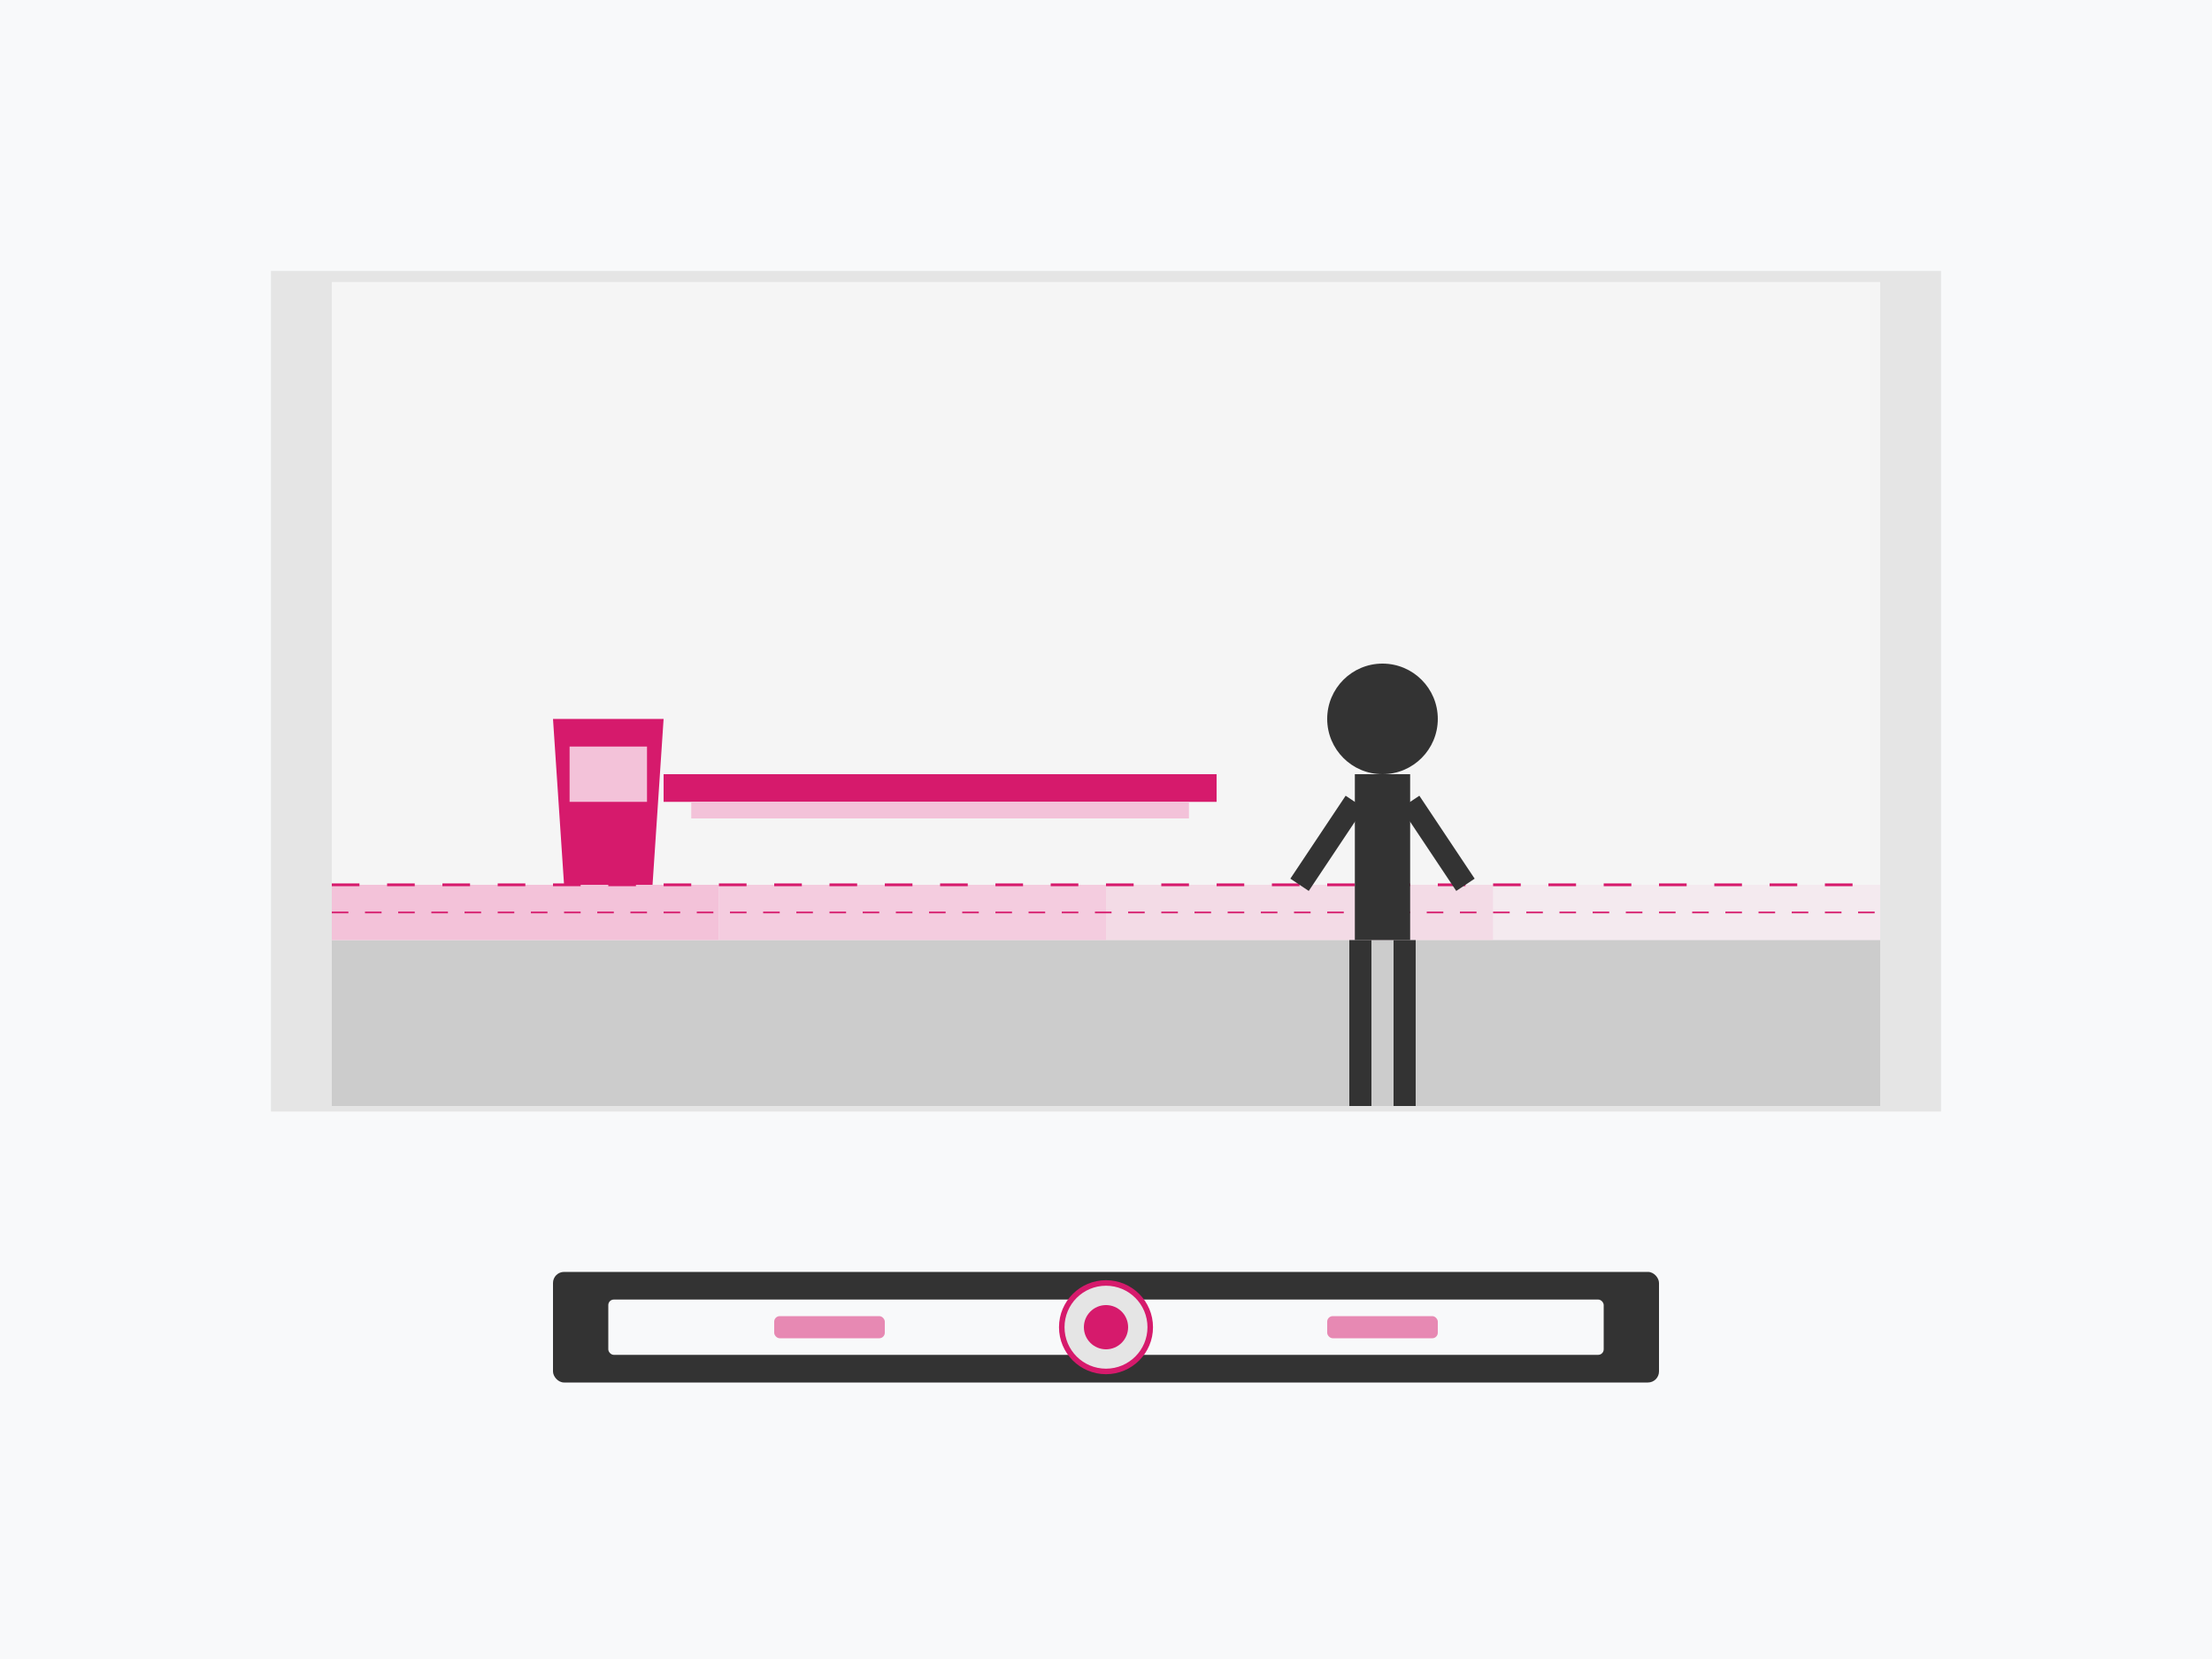 <svg xmlns="http://www.w3.org/2000/svg" width="400" height="300" viewBox="0 0 400 300">
  <style>
    .primary { fill: #d61a6c; }
    .primary-light { fill: #f3c2d9; }
    .secondary { fill: #333333; }
    .accent { fill: #f8f9fa; }
    .neutral { fill: #e5e5e5; }
  </style>
  
  <!-- Floor Screeding Project -->
  <rect width="400" height="300" fill="#f8f9fa"/>
  
  <!-- Room Cross-Section with Floor Screeding -->
  <g transform="translate(50, 50)">
    <!-- Room Outline -->
    <rect width="300" height="150" fill="#f5f5f5" stroke="#e5e5e5" stroke-width="2"/>
    
    <!-- Wall Outlines -->
    <rect x="0" y="0" width="10" height="150" fill="#e5e5e5"/>
    <rect x="290" y="0" width="10" height="150" fill="#e5e5e5"/>
    
    <!-- Floor Base Layer -->
    <rect x="10" y="120" width="280" height="30" fill="#cccccc"/>
    
    <!-- Self-leveling Screed Layer (Showing Application) -->
    <g>
      <!-- Applied Sections - Left to Right Gradient -->
      <rect x="10" y="110" width="70" height="10" fill="#f3c2d9"/>
      <rect x="80" y="110" width="70" height="10" fill="#f3c2d9" opacity="0.8"/>
      <rect x="150" y="110" width="70" height="10" fill="#f3c2d9" opacity="0.5"/>
      <rect x="220" y="110" width="70" height="10" fill="#f3c2d9" opacity="0.2"/>
      
      <!-- Level Markers -->
      <line x1="10" y1="110" x2="290" y2="110" stroke="#d61a6c" stroke-width="0.5" stroke-dasharray="5 5"/>
      <line x1="10" y1="115" x2="290" y2="115" stroke="#d61a6c" stroke-width="0.3" stroke-dasharray="3 3"/>
    </g>
    
    <!-- Person Silhouette -->
    <g transform="translate(200, 80)">
      <circle cx="0" cy="0" r="10" fill="#333333"/>
      <rect x="-5" y="10" width="10" height="30" fill="#333333"/>
      <line x1="-5" y1="15" x2="-15" y2="30" stroke="#333333" stroke-width="4"/>
      <line x1="5" y1="15" x2="15" y2="30" stroke="#333333" stroke-width="4"/>
      <line x1="-4" y1="40" x2="-4" y2="70" stroke="#333333" stroke-width="4"/>
      <line x1="4" y1="40" x2="4" y2="70" stroke="#333333" stroke-width="4"/>
    </g>
    
    <!-- Leveling Tools -->
    <g transform="translate(120, 90)">
      <!-- Leveling Tool -->
      <rect x="-50" y="0" width="100" height="5" fill="#d61a6c"/>
      <rect x="-45" y="5" width="90" height="3" fill="#f3c2d9"/>
    </g>
    
    <!-- Bucket of Self-Leveling Compound -->
    <g transform="translate(60, 80)">
      <path d="M-10,0 L10,0 L8,30 L-8,30 Z" fill="#d61a6c"/>
      <rect x="-7" y="5" width="14" height="10" fill="#f3c2d9"/>
    </g>
  </g>
  
  <!-- Bubble Level Tool -->
  <g transform="translate(100, 230)">
    <rect x="0" y="0" width="200" height="20" rx="2" fill="#333333"/>
    <rect x="10" y="5" width="180" height="10" rx="1" fill="#f8f9fa"/>
    <circle cx="100" cy="10" r="8" fill="#e5e5e5" stroke="#d61a6c" stroke-width="1"/>
    <circle cx="100" cy="10" r="4" fill="#d61a6c"/>
    <rect x="40" y="8" width="20" height="4" rx="1" fill="#d61a6c" opacity="0.5"/>
    <rect x="140" y="8" width="20" height="4" rx="1" fill="#d61a6c" opacity="0.5"/>
  </g>
</svg>